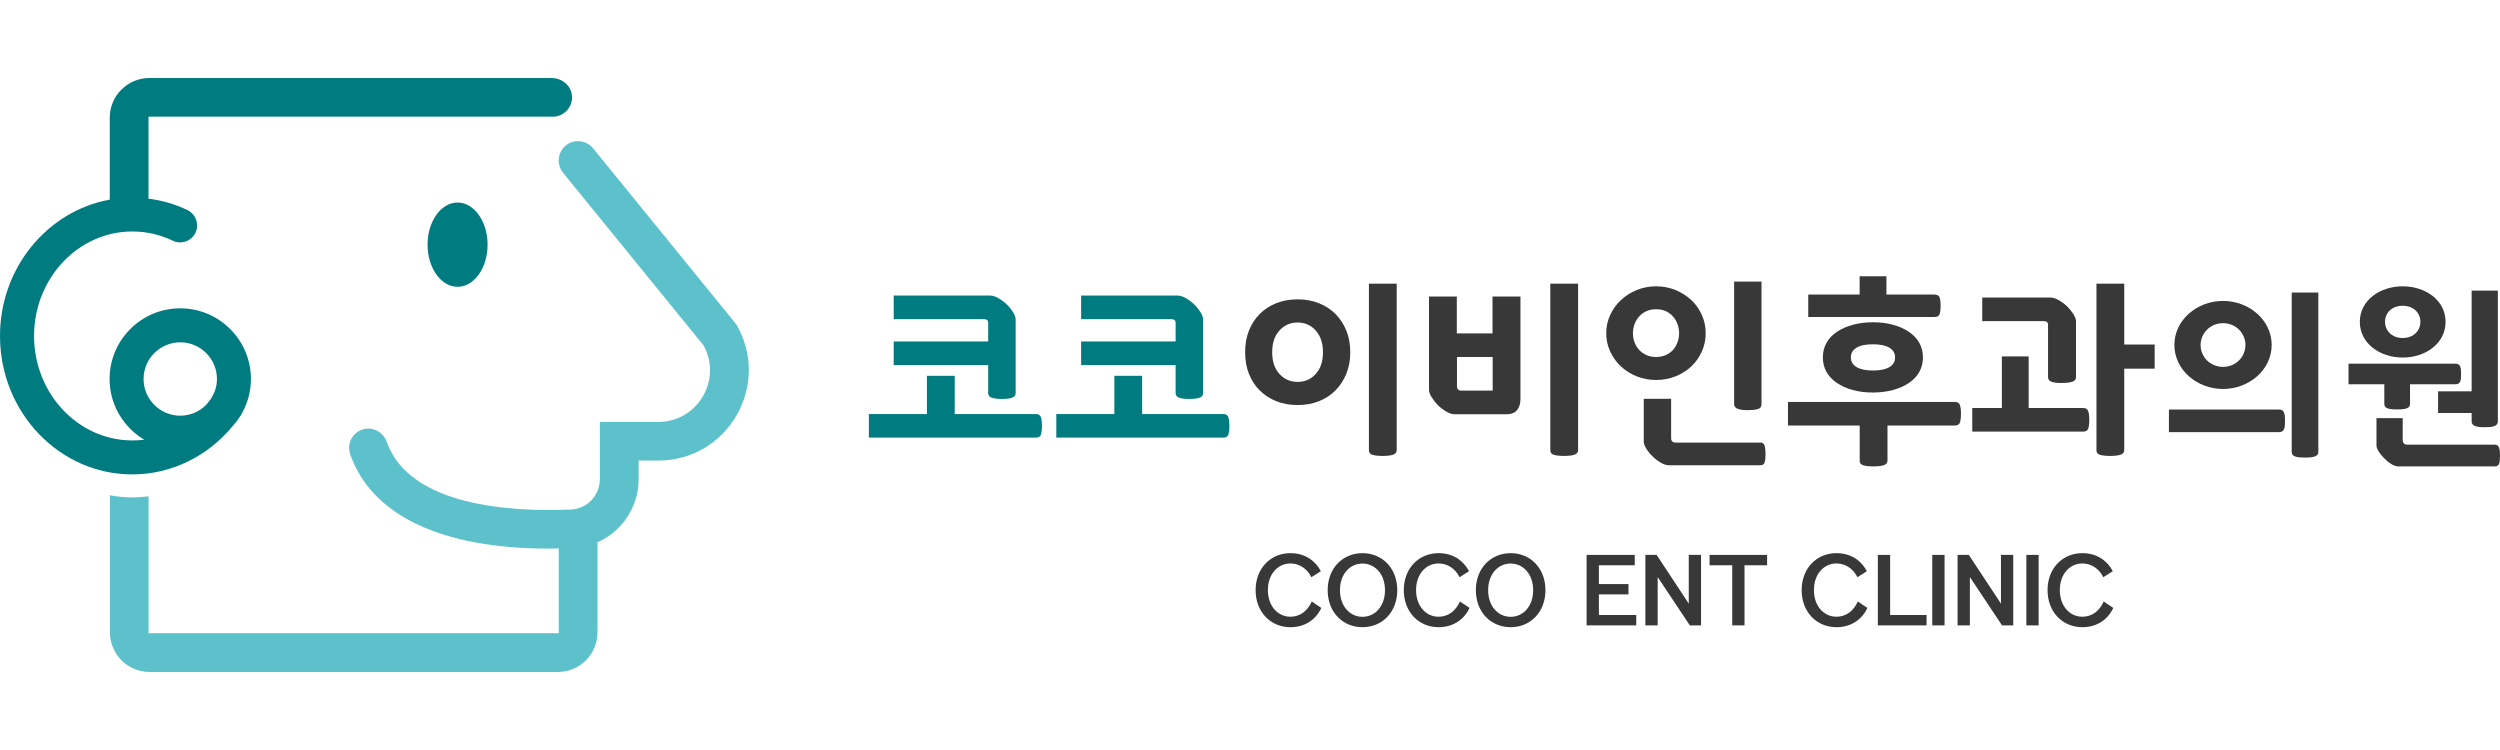 <svg width="200" height="60" viewBox="0 0 200 60" fill="none" xmlns="http://www.w3.org/2000/svg">
<path d="M58.902 25.973L58.764 25.775L47.444 11.862C46.903 11.203 45.927 11.097 45.267 11.638C44.607 12.179 44.502 13.149 45.043 13.815L45.372 14.224L56.283 27.628C56.989 28.902 56.976 30.412 56.244 31.679C55.498 32.978 54.153 33.757 52.655 33.757H47.991V38.315C47.991 39.635 46.969 40.71 45.669 40.763C40.946 40.961 32.746 40.525 30.932 35.327C30.813 34.984 30.576 34.713 30.292 34.529C29.91 34.285 29.428 34.212 28.966 34.37C28.162 34.654 27.733 35.531 28.016 36.343C29.725 41.244 35.339 43.889 43.908 43.889C44.165 43.889 44.436 43.876 44.7 43.87V50.658H11.887V39.707C11.459 39.76 11.03 39.793 10.594 39.793C9.981 39.793 9.381 39.727 8.794 39.621V50.585C8.794 52.333 10.212 53.758 11.966 53.758H44.627C46.375 53.758 47.8 52.34 47.8 50.585V43.382C49.746 42.524 51.092 40.571 51.092 38.309V36.844H52.662C55.287 36.844 57.629 35.485 58.935 33.209C60.242 30.933 60.228 28.222 58.909 25.959L58.902 25.973Z" fill="#5DC1CB"/>
<path d="M34.204 19.574C34.204 21.434 35.279 22.945 36.605 22.945C37.931 22.945 39.007 21.434 39.007 19.574C39.007 17.714 37.931 16.203 36.605 16.203C35.279 16.203 34.204 17.714 34.204 19.574Z" fill="#007B7F"/>
<path d="M18.642 34.06C18.847 33.829 19.038 33.579 19.203 33.315C19.23 33.282 19.249 33.249 19.276 33.216C19.302 33.17 19.322 33.124 19.348 33.077C19.81 32.259 20.074 31.323 20.074 30.32C20.074 27.206 17.541 24.666 14.421 24.666C11.3 24.666 8.767 27.2 8.767 30.32C8.767 32.385 9.882 34.186 11.538 35.175C11.228 35.215 10.911 35.234 10.588 35.234C6.254 35.234 2.724 31.488 2.724 26.876C2.724 22.265 6.254 18.518 10.588 18.518C11.716 18.518 12.804 18.769 13.82 19.257C14.5 19.581 15.311 19.297 15.634 18.624C15.957 17.951 15.674 17.14 15.001 16.81C14.005 16.328 12.963 16.031 11.881 15.893V9.336H44.218C45.128 9.336 45.847 8.557 45.755 7.627C45.676 6.822 44.937 6.242 44.126 6.242H11.953C10.205 6.242 8.78 7.66 8.78 9.415V15.972C3.806 16.869 3.05176e-05 21.414 3.05176e-05 26.876C3.05176e-05 32.985 4.743 37.952 10.581 37.952C13.688 37.952 16.624 36.514 18.629 34.067L18.642 34.06ZM14.421 27.384C16.037 27.384 17.356 28.704 17.356 30.32C17.356 30.874 17.191 31.382 16.927 31.824C16.795 32.015 16.657 32.2 16.505 32.378C15.971 32.919 15.232 33.255 14.421 33.255C12.804 33.255 11.485 31.936 11.485 30.32C11.485 28.704 12.804 27.384 14.421 27.384Z" fill="#007B7F"/>
<path d="M105.706 48.639C105.258 49.596 104.367 50.176 103.232 50.176C101.662 50.176 100.449 48.975 100.449 47.214C100.449 45.453 101.656 44.252 103.232 44.252C104.341 44.252 105.192 44.8 105.667 45.697L104.908 46.178C104.591 45.519 103.971 45.077 103.232 45.077C102.23 45.077 101.432 45.921 101.432 47.208C101.432 48.494 102.23 49.338 103.232 49.338C104.024 49.338 104.611 48.857 104.941 48.118L105.706 48.633V48.639Z" fill="#383839"/>
<path d="M108.998 44.252C110.575 44.252 111.782 45.453 111.782 47.214C111.782 48.975 110.575 50.176 108.998 50.176C107.421 50.176 106.214 48.975 106.214 47.214C106.214 45.453 107.421 44.252 108.998 44.252ZM108.998 45.083C107.995 45.083 107.197 45.928 107.197 47.214C107.197 48.501 107.995 49.345 108.998 49.345C110.001 49.345 110.799 48.501 110.799 47.214C110.799 45.928 109.994 45.083 108.998 45.083Z" fill="#383839"/>
<path d="M117.561 48.639C117.112 49.596 116.221 50.176 115.087 50.176C113.517 50.176 112.303 48.975 112.303 47.214C112.303 45.453 113.51 44.252 115.087 44.252C116.195 44.252 117.046 44.8 117.521 45.697L116.762 46.178C116.446 45.519 115.826 45.077 115.087 45.077C114.084 45.077 113.286 45.921 113.286 47.208C113.286 48.494 114.084 49.338 115.087 49.338C115.878 49.338 116.466 48.857 116.795 48.118L117.561 48.633V48.639Z" fill="#383839"/>
<path d="M120.852 44.252C122.429 44.252 123.636 45.453 123.636 47.214C123.636 48.975 122.429 50.176 120.852 50.176C119.276 50.176 118.069 48.975 118.069 47.214C118.069 45.453 119.276 44.252 120.852 44.252ZM120.852 45.083C119.85 45.083 119.051 45.928 119.051 47.214C119.051 48.501 119.85 49.345 120.852 49.345C121.855 49.345 122.653 48.501 122.653 47.214C122.653 45.928 121.848 45.083 120.852 45.083Z" fill="#383839"/>
<path d="M127.911 49.2H130.899V50.031H126.928V44.391H130.78V45.222H127.911V46.726H130.279V47.551H127.911V49.2Z" fill="#383839"/>
<path d="M132.614 46.165V50.031H131.631V44.391H132.529L135.101 48.289V44.391H136.084V50.031H135.187L132.614 46.165Z" fill="#383839"/>
<path d="M138.571 45.222H136.764V44.391H141.368V45.222H139.561V50.031H138.578V45.222H138.571Z" fill="#383839"/>
<path d="M149.39 48.639C148.941 49.596 148.051 50.176 146.916 50.176C145.346 50.176 144.132 48.975 144.132 47.214C144.132 45.453 145.339 44.252 146.916 44.252C148.024 44.252 148.875 44.8 149.35 45.697L148.592 46.178C148.275 45.519 147.655 45.077 146.916 45.077C145.913 45.077 145.115 45.921 145.115 47.208C145.115 48.494 145.913 49.338 146.916 49.338C147.708 49.338 148.295 48.857 148.625 48.118L149.39 48.633V48.639Z" fill="#383839"/>
<path d="M151.211 49.2H154.126V50.031H150.228V44.391H151.211V49.2Z" fill="#383839"/>
<path d="M155.564 50.031H154.581V44.391H155.564V50.031Z" fill="#383839"/>
<path d="M157.59 46.165V50.031H156.607V44.391H157.504L160.077 48.289V44.391H161.06V50.031H160.162L157.59 46.165Z" fill="#383839"/>
<path d="M163.091 50.031H162.108V44.391H163.091V50.031Z" fill="#383839"/>
<path d="M169.061 48.639C168.613 49.596 167.722 50.176 166.588 50.176C165.018 50.176 163.804 48.975 163.804 47.214C163.804 45.453 165.011 44.252 166.588 44.252C167.696 44.252 168.547 44.8 169.022 45.697L168.263 46.178C167.947 45.519 167.326 45.077 166.588 45.077C165.585 45.077 164.787 45.921 164.787 47.208C164.787 48.494 165.585 49.338 166.588 49.338C167.379 49.338 167.966 48.857 168.296 48.118L169.061 48.633V48.639Z" fill="#383839"/>
<path d="M82.862 33.123C83.079 33.123 83.211 33.203 83.271 33.368C83.33 33.532 83.356 33.763 83.356 34.08C83.356 34.397 83.323 34.628 83.271 34.779C83.211 34.938 83.073 35.01 82.862 35.01H69.51V33.123H74.154V30.063H76.377V33.123H82.862ZM80.137 31.916C79.794 31.916 79.53 31.883 79.339 31.817C79.148 31.751 79.055 31.633 79.055 31.448V29.205H71.496V27.318H79.055V25.887C79.055 25.735 79.022 25.643 78.97 25.597C78.91 25.557 78.825 25.531 78.706 25.531H71.496V23.644H79.201C79.418 23.644 79.649 23.723 79.913 23.875C80.17 24.033 80.388 24.198 80.573 24.383C80.744 24.554 80.903 24.752 81.041 24.97C81.18 25.188 81.252 25.379 81.252 25.544V31.448C81.252 31.633 81.16 31.751 80.969 31.817C80.784 31.883 80.507 31.916 80.137 31.916Z" fill="#007B7F"/>
<path d="M97.856 33.123C98.074 33.123 98.206 33.203 98.265 33.368C98.325 33.532 98.351 33.763 98.351 34.08C98.351 34.397 98.318 34.628 98.265 34.779C98.206 34.938 98.067 35.01 97.856 35.01H84.504V33.123H89.148V30.063H91.371V33.123H97.856ZM95.132 31.916C94.789 31.916 94.525 31.883 94.334 31.817C94.142 31.751 94.05 31.633 94.05 31.448V29.205H86.49V27.318H94.05V25.887C94.05 25.735 94.017 25.643 93.964 25.597C93.905 25.557 93.819 25.531 93.7 25.531H86.49V23.644H94.195C94.413 23.644 94.644 23.723 94.907 23.875C95.165 24.033 95.382 24.198 95.567 24.383C95.739 24.554 95.897 24.752 96.035 24.97C96.174 25.188 96.246 25.379 96.246 25.544V31.448C96.246 31.633 96.154 31.751 95.963 31.817C95.778 31.883 95.501 31.916 95.132 31.916Z" fill="#007B7F"/>
<path d="M99.611 28.176C99.611 27.543 99.71 26.969 99.914 26.448C100.119 25.933 100.409 25.491 100.778 25.115C101.148 24.746 101.59 24.455 102.111 24.251C102.626 24.046 103.193 23.948 103.806 23.948C104.42 23.948 104.981 24.046 105.502 24.251C106.016 24.455 106.458 24.746 106.834 25.115C107.204 25.485 107.494 25.927 107.705 26.448C107.916 26.962 108.022 27.536 108.022 28.176C108.022 28.816 107.916 29.383 107.705 29.904C107.494 30.419 107.204 30.861 106.834 31.237C106.465 31.606 106.023 31.897 105.502 32.101C104.987 32.306 104.42 32.404 103.806 32.404C103.193 32.404 102.632 32.306 102.111 32.101C101.596 31.897 101.155 31.606 100.778 31.237C100.409 30.867 100.119 30.425 99.914 29.904C99.71 29.39 99.611 28.816 99.611 28.176ZM105.838 28.176C105.838 27.457 105.647 26.883 105.264 26.448C104.882 26.019 104.393 25.801 103.806 25.801C103.219 25.801 102.731 26.019 102.349 26.448C101.966 26.876 101.775 27.45 101.775 28.176C101.775 28.902 101.966 29.482 102.349 29.911C102.731 30.333 103.219 30.551 103.806 30.551C104.393 30.551 104.882 30.34 105.264 29.911C105.647 29.489 105.838 28.908 105.838 28.176ZM111.736 36.006C111.736 36.191 111.637 36.31 111.445 36.376C111.254 36.442 110.97 36.475 110.608 36.475C110.265 36.475 109.994 36.442 109.803 36.389C109.612 36.336 109.513 36.211 109.513 36.026V22.694H111.736V36.013V36.006Z" fill="#383839"/>
<path d="M119.414 23.723H121.637V31.916C121.637 32.292 121.545 32.589 121.36 32.813C121.176 33.031 120.892 33.143 120.503 33.143H116.373C116.155 33.143 115.925 33.064 115.661 32.899C115.403 32.741 115.186 32.569 115.001 32.385C114.83 32.2 114.671 32.002 114.533 31.778C114.394 31.56 114.322 31.369 114.322 31.204V23.723H116.545V26.672H119.401V23.723H119.414ZM119.414 31.25V28.559H116.558V30.881C116.558 31.125 116.677 31.25 116.914 31.25H119.414ZM126.248 36.006C126.248 36.191 126.15 36.31 125.958 36.376C125.767 36.442 125.483 36.475 125.12 36.475C124.777 36.475 124.507 36.442 124.316 36.389C124.124 36.336 124.025 36.211 124.025 36.026V22.694H126.248V36.013V36.006Z" fill="#383839"/>
<path d="M132.489 30.399C131.942 30.399 131.427 30.3 130.939 30.109C130.457 29.918 130.035 29.647 129.672 29.311C129.309 28.974 129.026 28.572 128.815 28.117C128.604 27.661 128.498 27.173 128.498 26.659C128.498 26.144 128.604 25.656 128.815 25.201C129.026 24.746 129.309 24.343 129.672 24.007C130.035 23.67 130.457 23.4 130.939 23.202C131.42 23.004 131.942 22.905 132.489 22.905C133.037 22.905 133.551 23.004 134.039 23.202C134.521 23.4 134.943 23.67 135.306 24.007C135.669 24.343 135.946 24.746 136.15 25.201C136.355 25.656 136.454 26.144 136.454 26.659C136.454 27.173 136.355 27.661 136.15 28.117C135.946 28.572 135.662 28.974 135.306 29.311C134.943 29.647 134.521 29.918 134.039 30.109C133.558 30.3 133.037 30.399 132.489 30.399ZM132.489 24.739C132.199 24.739 131.941 24.792 131.717 24.891C131.493 24.996 131.295 25.135 131.137 25.313C130.972 25.491 130.853 25.696 130.767 25.927C130.682 26.157 130.635 26.401 130.635 26.659C130.635 26.916 130.675 27.16 130.767 27.391C130.853 27.622 130.978 27.826 131.137 27.998C131.295 28.169 131.493 28.308 131.717 28.407C131.941 28.512 132.199 28.559 132.489 28.559C132.779 28.559 133.037 28.506 133.261 28.407C133.485 28.308 133.676 28.169 133.835 27.998C133.993 27.826 134.112 27.622 134.198 27.391C134.283 27.16 134.33 26.916 134.33 26.659C134.33 26.401 134.283 26.157 134.198 25.927C134.112 25.696 133.993 25.491 133.835 25.313C133.676 25.135 133.485 24.996 133.261 24.891C133.037 24.792 132.779 24.739 132.489 24.739ZM140.821 35.399C141.005 35.399 141.118 35.485 141.17 35.65C141.217 35.815 141.243 36.039 141.243 36.316C141.243 36.62 141.217 36.844 141.17 36.996C141.124 37.148 141.005 37.22 140.821 37.22H133.518C133.3 37.22 133.07 37.141 132.819 36.989C132.568 36.837 132.357 36.666 132.179 36.481C131.994 36.31 131.836 36.112 131.704 35.894C131.572 35.676 131.5 35.492 131.5 35.34V31.903H133.69V35.05C133.69 35.287 133.815 35.406 134.059 35.406H140.814L140.821 35.399ZM140.92 32.332C140.92 32.55 140.814 32.682 140.596 32.734C140.379 32.787 140.121 32.813 139.825 32.813C139.482 32.813 139.211 32.781 139.02 32.708C138.828 32.635 138.73 32.51 138.73 32.332V22.529H140.92V32.332Z" fill="#383839"/>
<path d="M156.382 32.154C156.6 32.154 156.732 32.233 156.791 32.398C156.851 32.556 156.877 32.794 156.877 33.11C156.877 33.427 156.844 33.658 156.791 33.81C156.732 33.968 156.593 34.041 156.382 34.041H150.999V36.844C150.999 37.029 150.9 37.148 150.709 37.214C150.518 37.279 150.234 37.312 149.871 37.312C149.528 37.312 149.258 37.279 149.067 37.227C148.875 37.167 148.776 37.049 148.776 36.864V34.041H143.037V32.154H156.389H156.382ZM144.66 25.353V23.565H148.77V22.1H150.914V23.565H154.753C154.971 23.565 155.103 23.637 155.162 23.783C155.221 23.928 155.248 24.159 155.248 24.469C155.248 24.779 155.215 25.003 155.162 25.148C155.103 25.287 154.964 25.359 154.753 25.359H144.66V25.353ZM153.836 28.592C153.836 29.02 153.737 29.41 153.546 29.753C153.354 30.096 153.077 30.392 152.721 30.63C152.365 30.874 151.943 31.059 151.455 31.197C150.966 31.329 150.426 31.402 149.832 31.402C149.238 31.402 148.697 31.336 148.209 31.197C147.721 31.065 147.299 30.874 146.942 30.63C146.586 30.386 146.316 30.096 146.118 29.753C145.927 29.41 145.828 29.02 145.828 28.592C145.828 28.163 145.927 27.774 146.118 27.431C146.309 27.087 146.586 26.791 146.942 26.553C147.299 26.309 147.721 26.124 148.209 25.986C148.697 25.854 149.238 25.781 149.832 25.781C150.426 25.781 150.96 25.847 151.455 25.986C151.943 26.118 152.365 26.309 152.721 26.553C153.077 26.797 153.348 27.087 153.546 27.431C153.737 27.774 153.836 28.163 153.836 28.592ZM151.606 28.592C151.606 28.262 151.455 27.998 151.158 27.82C150.854 27.635 150.419 27.543 149.838 27.543C149.258 27.543 148.816 27.635 148.519 27.82C148.216 28.005 148.07 28.262 148.07 28.592C148.07 28.921 148.222 29.185 148.519 29.363C148.823 29.548 149.258 29.64 149.838 29.64C150.419 29.64 150.861 29.548 151.158 29.363C151.461 29.179 151.606 28.921 151.606 28.592Z" fill="#383839"/>
<path d="M166.647 32.642C166.865 32.642 166.997 32.721 167.056 32.886C167.115 33.044 167.142 33.282 167.142 33.599C167.142 33.915 167.109 34.146 167.056 34.298C166.997 34.456 166.858 34.529 166.647 34.529H157.781V32.642H160.149V28.512H162.293V32.642H166.647ZM164.938 30.643C164.595 30.643 164.325 30.61 164.134 30.544C163.942 30.478 163.843 30.36 163.843 30.175V26.045C163.843 25.893 163.81 25.801 163.758 25.755C163.698 25.715 163.612 25.689 163.494 25.689H158.579V23.802H164.028C164.246 23.802 164.477 23.881 164.74 24.033C164.998 24.192 165.215 24.357 165.4 24.541C165.572 24.713 165.73 24.911 165.869 25.128C166.007 25.346 166.08 25.537 166.08 25.702V30.168C166.08 30.353 165.981 30.472 165.789 30.538C165.598 30.604 165.314 30.637 164.952 30.637L164.938 30.643ZM167.716 22.694H169.939V27.562H172.373V29.495H169.939V36.006C169.939 36.191 169.84 36.31 169.648 36.376C169.457 36.442 169.174 36.475 168.811 36.475C168.468 36.475 168.197 36.442 168.006 36.389C167.815 36.33 167.716 36.211 167.716 36.026V22.694Z" fill="#383839"/>
<path d="M182.321 32.761C182.736 32.761 182.802 33.084 182.802 33.671C182.802 34.258 182.743 34.568 182.321 34.568H173.514V32.761H182.321ZM177.842 31.118C175.744 31.118 173.95 29.575 173.95 27.596C173.95 25.616 175.744 24.073 177.842 24.073C179.939 24.073 181.734 25.616 181.734 27.596C181.734 29.575 179.939 31.118 177.842 31.118ZM177.842 25.854C176.793 25.854 176.047 26.685 176.047 27.602C176.047 28.519 176.786 29.35 177.842 29.35C178.897 29.35 179.636 28.519 179.636 27.602C179.636 26.685 178.897 25.854 177.842 25.854ZM185.467 36.158C185.467 36.514 185.085 36.607 184.386 36.607C183.739 36.607 183.337 36.528 183.337 36.171V23.4H185.467V36.158Z" fill="#383839"/>
<path d="M187.882 30.749V29.093H196.405C196.82 29.093 196.886 29.337 196.886 29.924C196.886 30.511 196.827 30.742 196.405 30.742H192.803V32.306C192.803 32.662 192.467 32.754 191.767 32.754C191.068 32.754 190.745 32.662 190.745 32.306V30.742H187.875L187.882 30.749ZM192.216 28.605C190.395 28.605 188.786 27.477 188.786 25.748C188.786 24.02 190.395 22.905 192.216 22.905C194.037 22.905 195.646 24.02 195.646 25.748C195.646 27.477 194.037 28.605 192.216 28.605ZM191.846 37.312C191.51 37.312 191.042 36.989 190.718 36.646C190.408 36.336 190.118 35.921 190.118 35.644V33.453H192.216V35.169C192.216 35.446 192.341 35.571 192.572 35.571H199.598C199.934 35.571 200 35.927 200 36.448C200 37.022 199.941 37.312 199.598 37.312H191.846ZM192.216 24.462C191.292 24.462 190.798 25.095 190.798 25.742C190.798 26.388 191.292 27.041 192.216 27.041C193.139 27.041 193.634 26.395 193.634 25.742C193.634 25.089 193.139 24.462 192.216 24.462ZM195.046 31.309H197.731V23.248H199.828V33.717C199.828 34.12 199.347 34.179 198.78 34.179C198.113 34.179 197.731 34.074 197.731 33.717V33.038H195.046V31.309Z" fill="#383839"/>
</svg>
